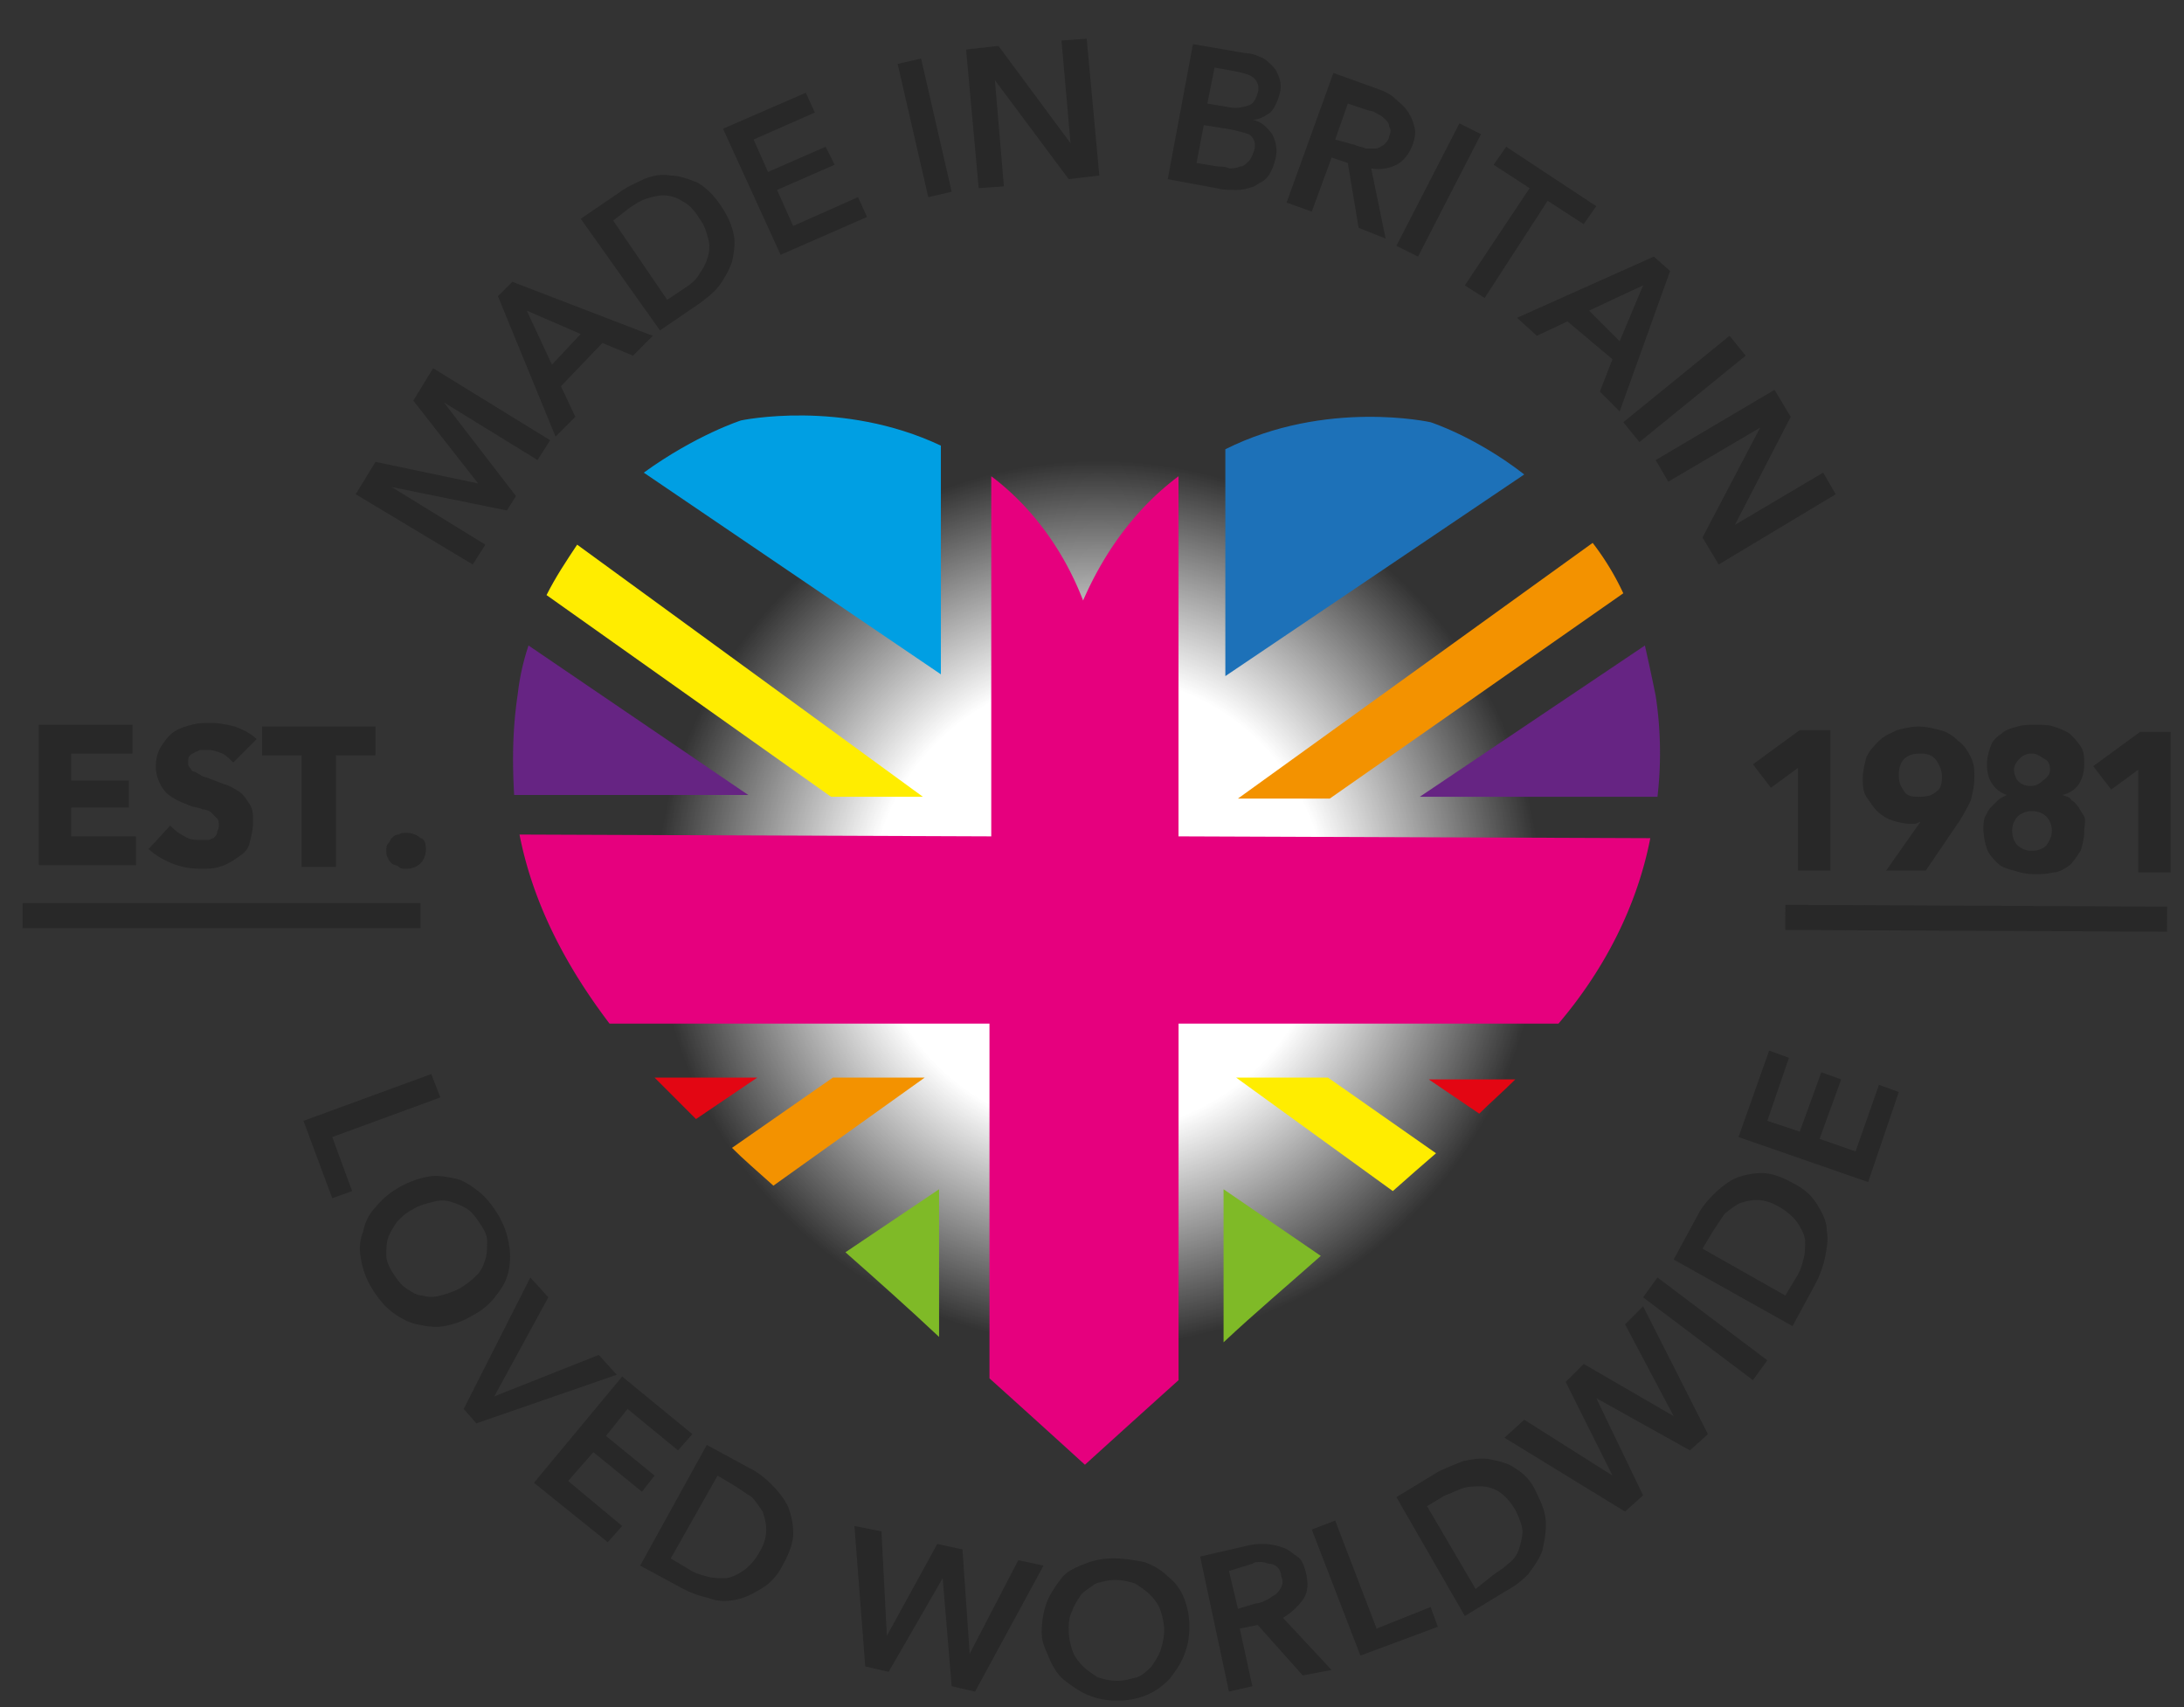 <svg width="87" height="68" viewBox="0 0 87 68" xmlns="http://www.w3.org/2000/svg"><rect x="0" y="0" width="87" height="68" fill="#333333" stroke="none"/><defs><radialGradient cx="49.932%" cy="50.056%" fx="49.932%" fy="50.056%" r="50.066%" id="made-in-britain_svg__a"><stop stop-color="#FFF" offset="40.55%"/><stop stop-color="#FFF" stop-opacity="0" offset="78.79%"/></radialGradient></defs><g transform="translate(.756 .897)" fill="none" fill-rule="evenodd"><g fill="#282828" fill-rule="nonzero"><path d="M13.413 18.792l.789-1.29 4.088.86-2.582-3.3.789-1.29 4.662 2.868-.502.79-3.73-2.296 2.87 3.73-.36.574-4.59-.933 3.73 2.295-.502.79zM19.08 10.902l.573-.573 5.594 2.151-.789.79-1.219-.503-1.65 1.722.574 1.219-.789.789-2.295-5.595zm3.298 1.507l-2.151-.933 1.004 2.152 1.147-1.22zM22.378 7.818l1.578-1.076c.287-.215.646-.358.933-.502.358-.143.717-.215 1.076-.143.358 0 .717.143 1.076.287.358.215.645.502.932.932.287.43.43.789.502 1.148.072.358 0 .717-.072 1.076a3.864 3.864 0 01-.502.932c-.215.287-.502.502-.789.717l-1.578 1.076-3.156-4.447zm4.089 2.797c.215-.143.43-.286.574-.502.143-.215.287-.43.358-.645.072-.215.144-.502.072-.79-.072-.286-.143-.573-.359-.86-.215-.359-.43-.574-.717-.717a1.384 1.384 0 00-.717-.215c-.215 0-.502.071-.717.143-.216.072-.43.215-.646.359l-.645.502 2.151 3.156.646-.43zM28.045 4.232l3.3-1.435.358.79-2.439 1.075.574 1.291 2.295-1.004.359.717-2.295 1.004.645 1.435 2.582-1.148.359.79-3.443 1.506zM35.002 1.65l.933-.215 1.219 5.307-.932.215zM37.728 1.076l1.29-.144 2.87 3.874-.359-4.089 1.004-.071.502 5.45-1.219.144-2.94-3.945.358 4.232-1.004.072zM46.765.86l2.08.36c.215 0 .43.071.574.143.215.072.359.215.502.358.144.144.215.287.287.502a.995.995 0 010 .646c-.072.287-.215.574-.359.717-.215.144-.43.287-.717.287.359.072.574.287.79.574.143.287.214.574.143.932-.072.287-.144.503-.287.718-.144.215-.359.287-.574.43-.215.072-.43.143-.717.143s-.502 0-.79-.071l-1.936-.359L46.765.86zm.144 4.735l.86.143c.144 0 .287 0 .43.072.144 0 .288 0 .431-.072.144 0 .215-.072.359-.215.071-.072.143-.215.215-.43.072-.287 0-.503-.215-.646a7.444 7.444 0 00-.861-.215l-.932-.144-.287 1.507zm.43-2.367l.86.143c.288.072.575 0 .79-.072.215-.071.287-.287.358-.502a.558.558 0 00-.143-.574c-.144-.143-.43-.215-.79-.286l-.788-.144-.287 1.435zM52.36 2.008l1.793.646c.215.072.502.215.645.358.144.144.36.287.503.503.143.215.215.358.286.645.072.215 0 .502-.071.717-.144.359-.359.646-.646.79a1.577 1.577 0 01-1.004.143l.574 2.797-1.076-.43-.43-2.582-.646-.216-.789 2.152-1.004-.358 1.865-5.165zm.86 2.87c.144.071.287.071.43.143h.36c.143 0 .215-.072.358-.144.072-.071.215-.215.215-.358.072-.144.072-.287 0-.359 0-.143-.071-.215-.143-.287-.072-.072-.144-.143-.287-.215-.143-.072-.215-.143-.359-.143l-.86-.287-.502 1.434.789.215zM57.38 4.017l.861.43-2.51 4.877-.86-.43zM60.178 6.599l-1.435-.933.502-.717 3.587 2.367-.502.717-1.435-.932-2.51 3.873-.79-.502zM65.127 9.324l.646.574-2.009 5.595-.789-.79.502-1.29-1.793-1.507-1.22.574-.788-.717 5.451-2.439zm-1.363 3.371l.933-2.223-2.152 1.004 1.22 1.22zM68.14 12.48l.645.79-4.232 3.442-.645-.789zM69.933 14.632l.645 1.076-2.223 4.303 3.514-2.08.502.861-4.662 2.797-.645-1.075 2.295-4.376L65.7 18.29l-.502-.86z"/></g><g fill="#282828" fill-rule="nonzero"><path d="M16.425 41.888l.359.932-4.304 1.578.79 2.152-.79.287-1.147-3.084zM15.134 46.407a3.75 3.75 0 011.148-.43c.358-.073.717 0 1.076.07.358.073.645.288.932.503.287.215.574.574.79.932.214.36.358.718.43 1.148.071.359.071.717 0 1.076-.072.359-.216.645-.503 1.004a2.59 2.59 0 01-.932.79 3.169 3.169 0 01-1.148.43c-.358.071-.717 0-1.076-.072-.358-.072-.717-.287-1.004-.502-.287-.216-.574-.574-.789-.933a3.169 3.169 0 01-.43-1.147c-.072-.359-.072-.718.072-1.076.071-.359.215-.718.502-1.004.287-.36.574-.574.932-.79zm.574.86c-.287.144-.43.287-.646.502-.143.216-.286.43-.358.646-.072.215-.072.502-.072.717 0 .215.144.502.287.717.143.216.287.43.502.574.215.144.43.287.646.287.215.072.502.072.717 0 .287-.072.502-.143.789-.287.215-.143.43-.287.645-.502.216-.215.287-.43.359-.645.072-.216.072-.502.072-.718 0-.287-.144-.502-.287-.717-.144-.215-.287-.43-.502-.574-.215-.143-.43-.215-.646-.287a1.222 1.222 0 00-.717 0c-.287.072-.574.144-.79.287zM20.37 49.993l.717.789-2.151 3.945 4.16-1.65.717.79-5.595 1.936-.502-.574zM24.028 53.938l2.797 2.295-.573.646-2.009-1.65-.86 1.076 1.936 1.578-.502.645-1.936-1.578-1.005 1.148 2.152 1.793-.574.646-2.94-2.367zM27.4 56.663l1.72.933c.288.143.574.358.861.645.287.287.502.574.646.861.143.359.215.717.215 1.076 0 .359-.143.789-.43 1.291a2.18 2.18 0 01-.861.932c-.359.216-.646.359-1.004.43-.359.072-.717.072-1.076-.071a4.148 4.148 0 01-1.004-.359l-1.722-.932 2.654-4.806zm-.718 4.95c.215.143.43.215.717.286.215.072.502.072.718.072.215 0 .502-.143.717-.287.215-.143.43-.358.645-.717.215-.359.287-.646.287-.933 0-.286-.072-.502-.143-.717-.144-.215-.287-.43-.43-.574l-.646-.43-.717-.43-1.865 3.3.717.43zM33.28 59.891l1.077.215.215 4.16 2.008-3.658 1.004.215.287 4.16 1.937-3.73 1.004.216-2.726 5.02-.932-.214-.359-4.304-2.151 3.73-.933-.215zM40.74 64.123c0-.43.072-.86.215-1.22.144-.358.359-.645.574-.932.215-.287.574-.43.933-.574a2.973 2.973 0 011.147-.215c.43 0 .79.072 1.22.144.358.143.645.286.932.573.287.216.502.502.646.861.143.359.215.717.215 1.148 0 .43-.072.789-.215 1.147-.144.359-.36.646-.574.933-.287.287-.574.502-.933.645a2.973 2.973 0 01-1.147.215c-.43 0-.79-.071-1.148-.215-.359-.143-.645-.358-.932-.574-.287-.215-.502-.573-.646-.932-.143-.359-.287-.574-.287-1.004zm1.076-.072c0 .287.072.574.144.79.071.214.215.43.43.645.143.143.359.287.574.43.215.072.502.143.789.143.287 0 .502-.071.789-.143.215-.072.43-.287.574-.43.143-.216.286-.43.358-.646.072-.215.144-.502.144-.789 0-.287-.072-.574-.144-.789-.072-.215-.215-.43-.43-.645-.144-.144-.359-.287-.574-.43a2.578 2.578 0 00-.789-.144c-.287 0-.574.072-.789.143-.215.144-.43.287-.574.43-.143.216-.287.431-.358.646-.144.287-.144.502-.144.79zM47.052 61.11l1.865-.43c.287-.072.502-.072.717-.072.215 0 .502.072.717.144.216.071.36.215.574.358.215.144.287.43.359.718.072.358.072.717-.144 1.004-.215.287-.43.502-.789.717l1.937 2.08-1.148.215-1.793-2.008-.717.143.502 2.296-.932.215-1.148-5.38zm2.224 1.865c.143 0 .287-.072.43-.143.143-.072.215-.144.359-.215.071-.072.143-.144.215-.287a.457.457 0 000-.43.548.548 0 00-.144-.36.544.544 0 00-.287-.143c-.143 0-.215-.071-.358-.071-.144 0-.287 0-.359.071l-.932.287.358 1.506.718-.215zM51.5 60.034l.932-.358 1.65 4.303 2.151-.86.287.789-3.084 1.147zM54.87 58.743l1.65-1.004c.287-.143.645-.287 1.004-.43.359-.072.717-.144 1.076-.072.359.072.717.144 1.004.359.359.215.646.502.86 1.004.216.43.36.789.36 1.22 0 .43-.072.717-.144 1.075-.143.359-.359.646-.574.933a3.372 3.372 0 01-.86.645l-1.65 1.004-2.726-4.734zm3.873 3.085c.216-.144.43-.287.574-.43.215-.144.359-.36.43-.575.072-.215.144-.502.144-.717 0-.215-.143-.574-.287-.86-.215-.36-.43-.574-.645-.718a1.384 1.384 0 00-.718-.215c-.215 0-.502 0-.717.072-.215.072-.502.215-.717.287l-.717.43 1.936 3.3.717-.574zM59.174 56.376l.789-.717 3.514 2.224-1.865-3.73.718-.717 3.586 2.08-1.937-3.658.718-.718 2.582 5.093-.717.646-3.73-2.08 1.865 3.873-.718.645zM64.697 50.782l.573-.79 4.376 3.3-.574.79zM65.916 49.276l.932-1.722c.144-.287.359-.574.646-.86.287-.287.574-.503.86-.646a2.878 2.878 0 011.077-.215c.358 0 .789.143 1.29.43.431.215.718.502.933.86.215.36.359.646.359 1.005.071.359 0 .717-.072 1.076a4.148 4.148 0 01-.359 1.004l-.932 1.721-4.734-2.653zm4.877.717c.144-.215.216-.43.287-.717.072-.216.072-.502.072-.718 0-.215-.143-.502-.287-.717-.143-.215-.359-.43-.717-.645-.359-.216-.646-.287-.933-.287-.287 0-.502.071-.717.143-.215.144-.43.287-.574.43l-.43.646-.43.717 3.299 1.865.43-.717zM68.498 44.398l1.22-3.443.788.287-.86 2.51 1.29.431.861-2.367.79.287-.861 2.367 1.434.502.933-2.654.789.287-1.22 3.586z"/></g><g fill="#282828" fill-rule="nonzero"><path d="M70.865 33.783v-4.089l-1.076.79-.717-.933 1.865-1.363h1.22v5.595zM77.894 30.053c0 .359-.072.646-.143.933a7.824 7.824 0 01-.43.789l-1.363 2.008H74.38l1.362-1.937c-.071 0-.143.072-.215.072h-.215c-.215 0-.502-.072-.717-.143a1.562 1.562 0 01-.574-.36c-.143-.143-.287-.358-.43-.573-.144-.215-.144-.502-.144-.717 0-.287.072-.574.144-.86.143-.288.287-.431.502-.646.215-.216.43-.287.717-.43.287-.072.574-.144.86-.144.288 0 .574.072.861.143.287.072.502.215.718.43.215.144.358.36.502.646.143.287.143.502.143.79zm-1.29 0c0-.215-.073-.43-.216-.645-.144-.216-.359-.287-.646-.287-.286 0-.502.071-.645.215-.144.143-.215.358-.215.645 0 .287.071.43.215.646.143.215.359.215.645.215.287 0 .502-.072.646-.215.143-.072.215-.287.215-.574zM82.27 32.205c0 .287-.072.574-.144.789-.143.215-.287.43-.43.574-.216.143-.43.287-.646.287-.287.071-.502.071-.789.071-.287 0-.574-.071-.789-.143-.287-.072-.502-.144-.645-.287-.144-.144-.359-.359-.43-.574a2.578 2.578 0 01-.144-.789c0-.143 0-.358.072-.502.071-.143.143-.287.215-.359l.287-.286c.071-.072.215-.144.358-.216a1.115 1.115 0 01-.574-.43c-.143-.215-.215-.43-.215-.789 0-.287.072-.502.144-.717.071-.215.215-.359.43-.502.144-.144.359-.215.646-.287.215-.072.502-.072.717-.072.215 0 .502 0 .717.072.215.072.43.143.646.287.143.143.287.287.43.502.143.215.143.43.143.717s-.071.574-.215.789c-.143.215-.358.359-.645.43.143.072.287.072.358.216.144.071.216.215.287.286.072.144.144.216.215.36.072.143 0 .43 0 .573zm-1.292 0a.814.814 0 00-.215-.574.814.814 0 00-.574-.215.814.814 0 00-.573.215.814.814 0 00-.216.574c0 .215.072.43.216.574a.814.814 0 00.573.215c.216 0 .43-.072.574-.215.144-.216.215-.359.215-.574zm-.071-2.439c0-.215-.072-.358-.216-.43-.143-.072-.286-.215-.502-.215a.651.651 0 00-.502.215c-.143.143-.215.287-.215.43 0 .144.072.359.144.43a.651.651 0 00.502.216.651.651 0 00.502-.215c.215-.144.287-.287.287-.43zM84.421 33.855v-4.089l-1.076.79-.717-.933 1.865-1.363h1.22v5.595z"/></g><g fill="#282828" fill-rule="nonzero"><path d="M.789 33.568v-5.595h3.73v1.148H2.08v1.076h2.295v1.075H2.08v1.148h2.582v1.148zM8.535 29.48c-.143-.144-.287-.288-.43-.36-.215-.071-.359-.143-.574-.143h-.287c-.071 0-.143.072-.215.072-.072.072-.143.072-.215.143-.072.072-.072.144-.072.287 0 .072 0 .144.072.215.072.072.072.144.143.144.072 0 .144.072.287.143.072.072.215.072.359.144.215.072.359.143.574.215.215.072.358.143.574.287.215.143.286.287.43.502.143.215.143.43.143.717s-.071.574-.143.861c-.072.287-.287.43-.502.574-.215.143-.43.287-.717.358-.216.072-.43.072-.718.072-.43 0-.789-.072-1.147-.215-.359-.144-.718-.359-.933-.574l.861-.932c.143.143.287.287.574.43.215.143.43.143.645.143h.287c.072 0 .144-.071.215-.071.072-.072.144-.144.144-.215 0-.072.072-.144.072-.287 0-.072 0-.215-.072-.287l-.215-.215a.548.548 0 00-.359-.144c-.143-.072-.287-.072-.502-.143-.144-.072-.359-.144-.502-.215a2.232 2.232 0 01-.43-.287 1.5 1.5 0 01-.287-.43 1.432 1.432 0 01-.144-.646c0-.287.072-.574.215-.79.144-.214.287-.43.502-.573.216-.143.43-.215.718-.287.287-.072.502-.072.789-.072.287 0 .645.072.932.144.359.143.646.287.86.502l-.932.932zM12.624 29.192v4.447H11.26v-4.447H9.683v-1.147h4.519v1.147zM16.21 32.922c0 .215-.072.43-.215.574a.814.814 0 01-.574.215c-.143 0-.215 0-.287-.072-.072-.071-.215-.071-.287-.143-.071-.072-.143-.144-.143-.215-.072-.072-.072-.215-.072-.287 0-.072 0-.215.072-.287.072-.072.072-.144.143-.215.072-.072.144-.144.287-.144.072-.071.215-.071.287-.071.215 0 .43.071.574.215.143 0 .215.215.215.43z"/></g><path stroke="#282828" fill="#282828" d="M.143 35.576h15.852M70.363 35.648l15.206.071"/><circle fill="url(#made-in-britain_svg__a)" cx="43.035" cy="35.074" r="22.45"/><g fill-rule="nonzero"><path d="M64.984 32.492L46.19 32.42V18.075c-1.434 1.076-2.797 2.654-3.801 4.949-.86-2.224-2.224-3.873-3.658-4.95V32.42l-18.792-.072c.574 2.941 2.008 5.451 3.586 7.532H38.66v14.13a797.182 797.182 0 013.802 3.442s1.578-1.434 3.73-3.37V39.88h15.134c1.65-1.937 3.084-4.447 3.658-7.388z" fill="#E6007E"/><path d="M56.233 15.923s-4.16-.932-8.177 1.076v9.037l11.907-8.033c-1.937-1.506-3.73-2.08-3.73-2.08z" fill="#1D71B8"/><path d="M62.688 20.729l-14.13 10.185h3.658l11.692-8.177a10.646 10.646 0 00-1.22-2.008z" fill="#F39200"/><path d="M65.27 30.842a15.166 15.166 0 00-.071-4.017 93.509 93.509 0 00-.43-2.008l-8.966 6.025h9.467z" fill="#662483"/><path d="M56.161 42.103l2.009 1.363c.43-.43.932-.86 1.434-1.363h-3.443z" fill="#E30613"/><path d="M52.145 42.031h-3.658l6.24 4.519c.645-.574 1.22-1.076 1.721-1.506l-4.303-3.013z" fill="#FFED00"/><path d="M51.858 49.132l-3.873-2.654v6.097c1.219-1.148 2.582-2.295 3.873-3.443zM36.652 52.36v-5.882l-3.73 2.51c1.22 1.077 2.51 2.224 3.73 3.372z" fill="#7FBA27"/><path d="M30.053 46.335l6.025-4.304H32.42l-4.017 2.798c.43.43 1.005.932 1.65 1.506z" fill="#F39200"/><path d="M25.32 42.031l1.649 1.65 2.439-1.65h-4.089z" fill="#E30613"/><path d="M20.298 24.817a9.393 9.393 0 00-.43 1.937c-.215 1.434-.215 2.725-.143 4.016h9.324l-8.75-5.953z" fill="#662483"/><path d="M21.016 22.809l11.332 8.033h3.658L22.235 20.8c-.43.646-.86 1.292-1.22 2.009z" fill="#FFED00"/><path d="M36.724 25.965v-9.11c-3.945-1.864-7.962-1.004-7.962-1.004s-1.793.574-3.873 2.08l11.835 8.034z" fill="#009FE3"/></g></g></svg>